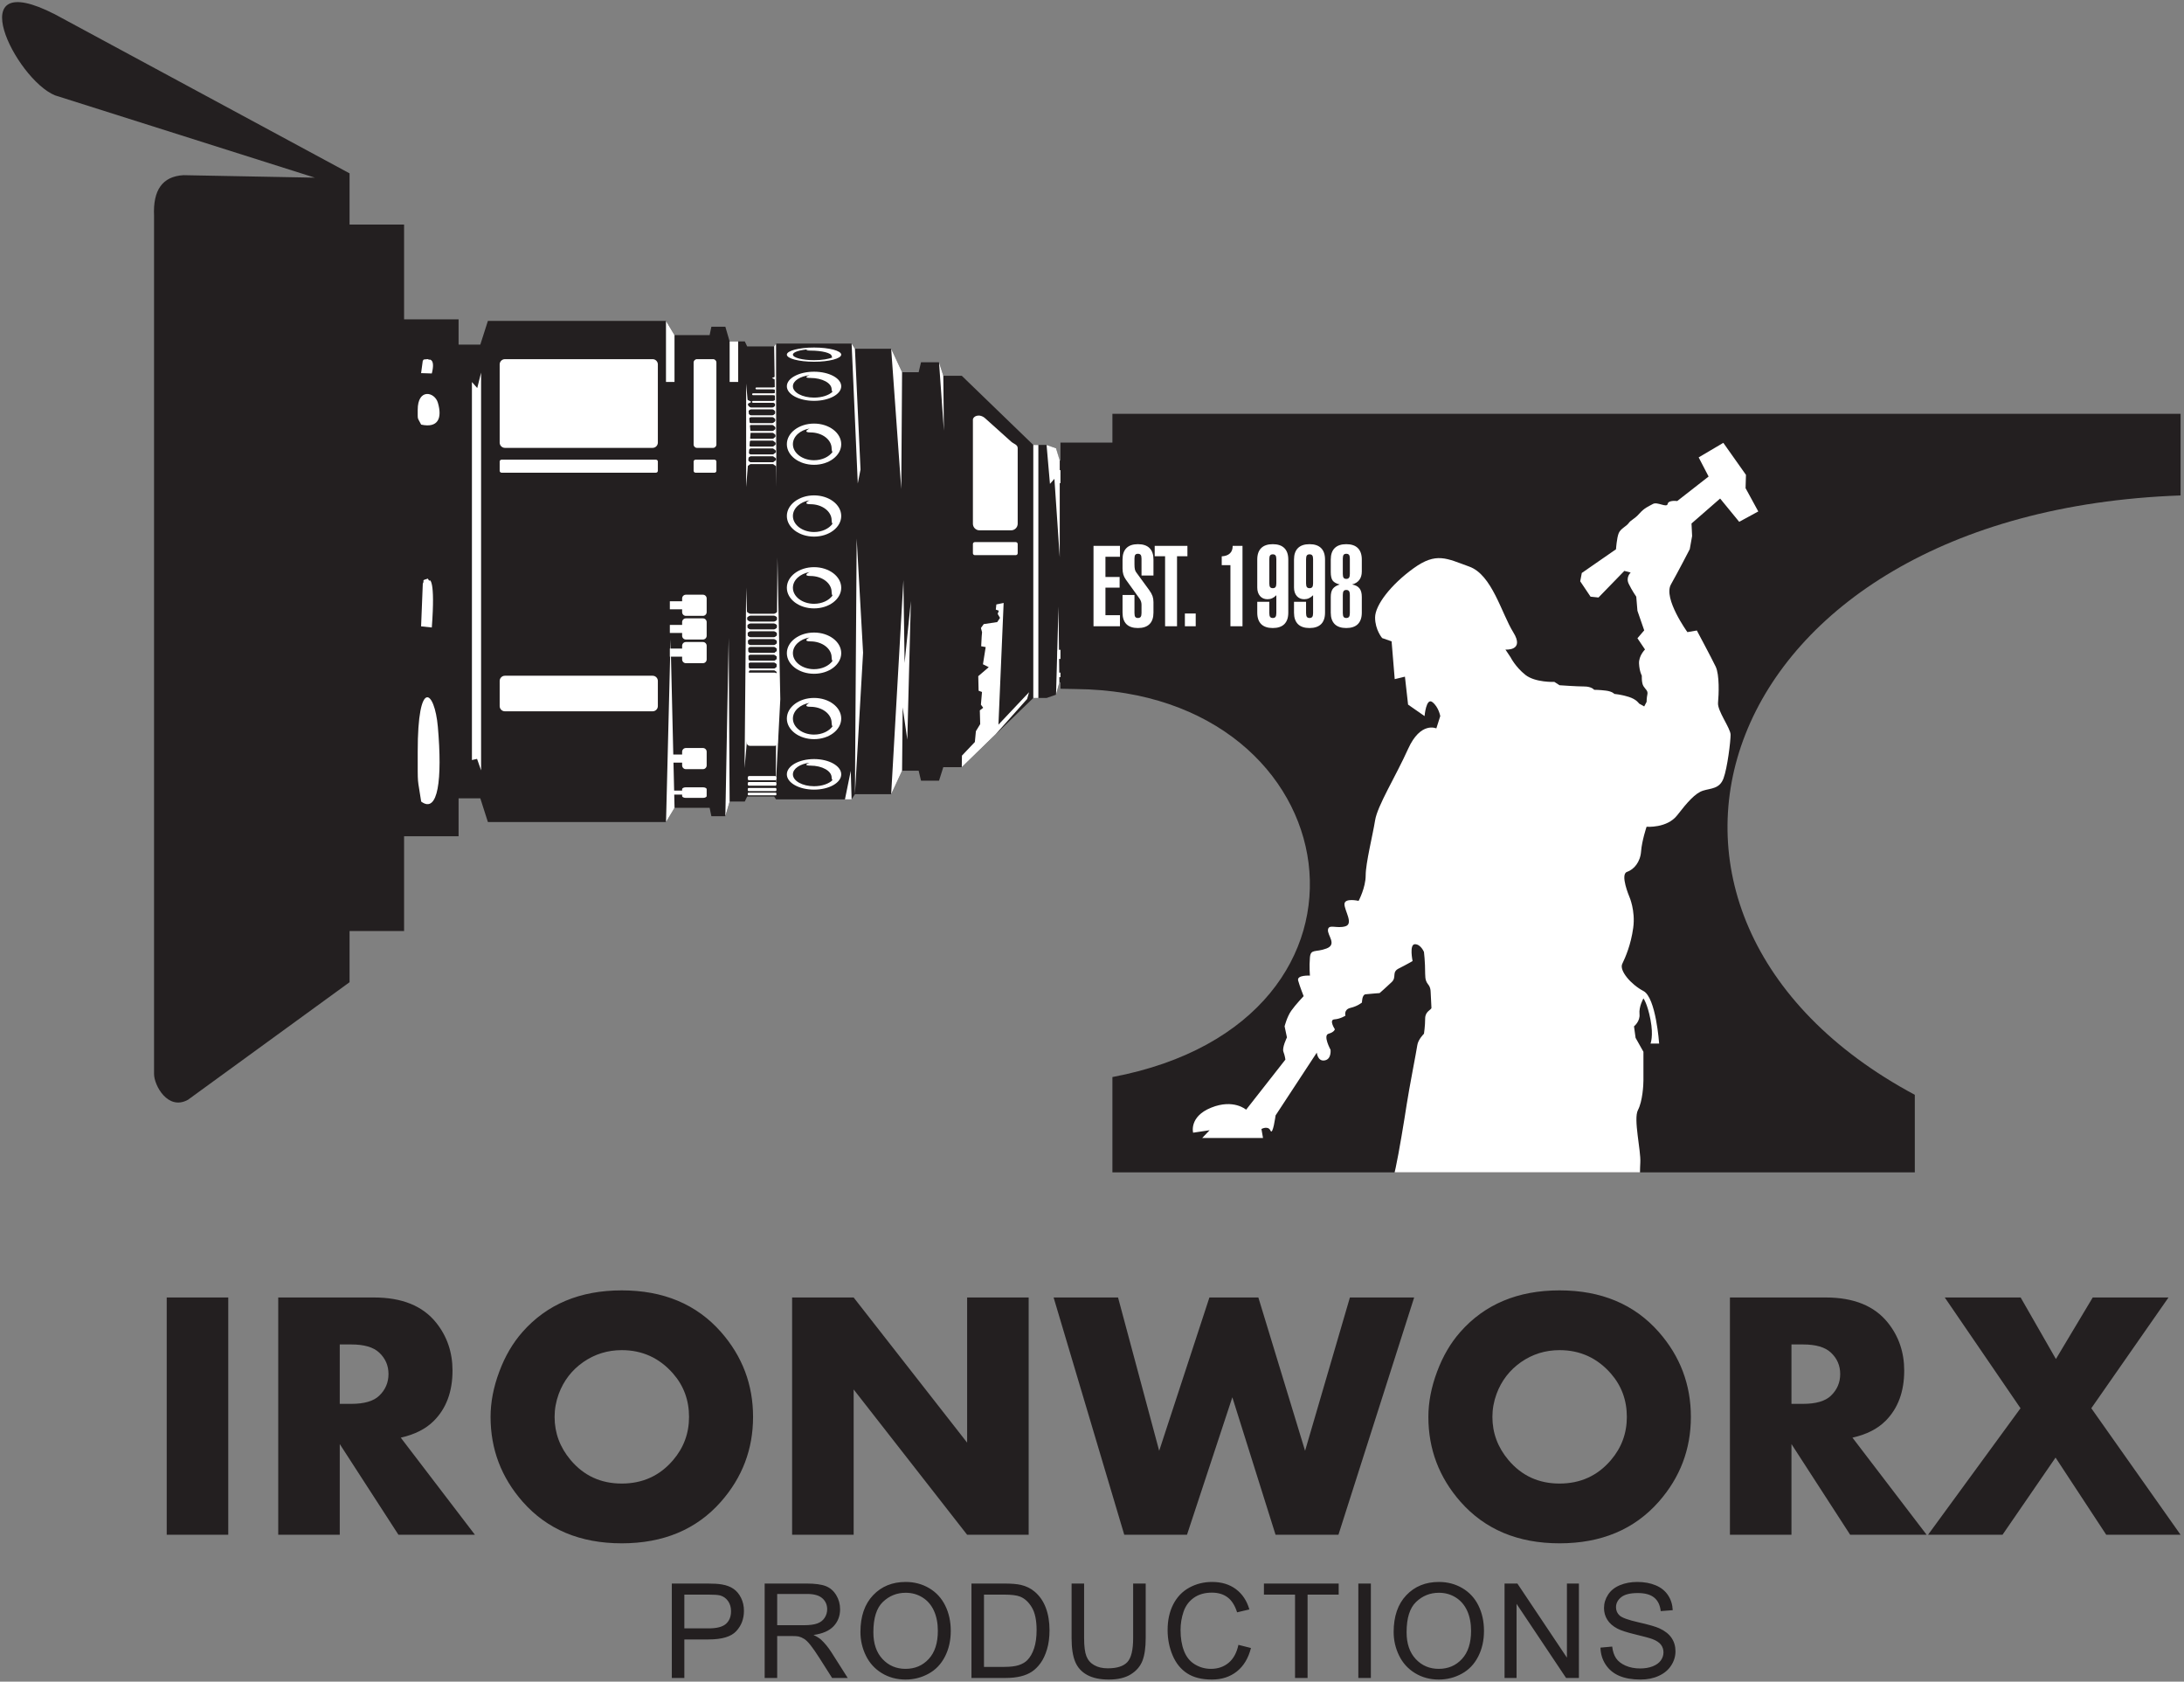 <?xml version="1.0" encoding="UTF-8"?>
<svg xmlns="http://www.w3.org/2000/svg" xmlns:xlink="http://www.w3.org/1999/xlink" width="504pt" height="388pt" viewBox="0 0 504 388" version="1.1">
<rect x="0" y="0" width="504" height="388" fill="#808080" stroke="none"/>
<g id="surface1">
<path style=" stroke:none;fill-rule:nonzero;fill:rgb(13.699%,12.199%,12.5%);fill-opacity:1;" d="M 52.676 354.109 L 38.473 354.109 L 38.473 299.363 L 52.676 299.363 Z M 109.598 354.109 L 91.949 354.109 L 78.406 333.18 L 78.406 354.109 L 64.207 354.109 L 64.207 299.363 L 86.312 299.363 C 92.785 299.363 97.559 301.305 100.664 305.191 C 103.168 308.324 104.426 312.004 104.426 316.23 C 104.426 321.086 102.988 324.961 100.102 327.844 C 98.258 329.691 95.711 330.977 92.484 331.703 Z M 89.652 317.023 C 89.652 315.066 88.941 313.426 87.516 312.086 C 86.191 310.828 84.027 310.199 81.059 310.199 L 78.406 310.199 L 78.406 323.906 L 81.059 323.906 C 84.055 323.906 86.219 323.277 87.516 322.02 C 88.941 320.652 89.652 318.98 89.652 317.023 Z M 173.785 326.914 C 173.785 334.355 171.309 340.883 166.367 346.492 C 160.73 352.879 153.098 356.082 143.48 356.082 C 133.879 356.082 126.258 352.879 120.621 346.492 C 115.684 340.883 113.207 334.355 113.207 326.914 C 113.207 323.523 113.879 320.047 115.219 316.477 C 116.547 312.906 118.34 309.844 120.582 307.312 C 126.219 300.922 133.852 297.723 143.48 297.723 C 153.098 297.723 160.73 300.922 166.367 307.312 C 171.309 312.922 173.785 319.461 173.785 326.914 Z M 159.008 326.914 C 159.008 323.059 157.777 319.719 155.316 316.902 C 152.156 313.305 148.215 311.512 143.48 311.512 C 140.215 311.512 137.258 312.426 134.605 314.262 C 131.965 316.109 130.074 318.559 128.941 321.605 C 128.297 323.359 127.984 325.125 127.984 326.914 C 127.984 330.621 129.215 333.934 131.676 336.859 C 134.727 340.484 138.652 342.293 143.48 342.293 C 148.297 342.293 152.238 340.5 155.316 336.902 C 157.777 334.031 159.008 330.707 159.008 326.914 Z M 237.383 354.109 L 223.184 354.109 L 196.996 320.582 L 196.996 354.109 L 182.797 354.109 L 182.797 299.363 L 196.996 299.363 L 223.184 332.852 L 223.184 299.363 L 237.383 299.363 Z M 326.344 299.363 L 308.871 354.109 L 294.359 354.109 L 284.387 322.387 L 273.922 354.109 L 259.445 354.109 L 243.141 299.363 L 258.012 299.363 L 267.504 334.738 L 279.094 299.363 L 290.391 299.363 L 301.172 334.738 L 311.516 299.363 Z M 390.203 326.914 C 390.203 334.355 387.727 340.883 382.785 346.492 C 377.148 352.879 369.516 356.082 359.898 356.082 C 350.297 356.082 342.676 352.879 337.039 346.492 C 332.102 340.883 329.625 334.355 329.625 326.914 C 329.625 323.523 330.297 320.047 331.637 316.477 C 332.965 312.906 334.758 309.844 337 307.312 C 342.637 300.922 350.27 297.723 359.898 297.723 C 369.516 297.723 377.148 300.922 382.785 307.312 C 387.727 312.922 390.203 319.461 390.203 326.914 Z M 375.426 326.914 C 375.426 323.059 374.195 319.719 371.734 316.902 C 368.574 313.305 364.633 311.512 359.898 311.512 C 356.629 311.512 353.676 312.426 351.02 314.262 C 348.383 316.109 346.492 318.559 345.359 321.605 C 344.715 323.359 344.402 325.125 344.402 326.914 C 344.402 330.621 345.633 333.934 348.094 336.859 C 351.145 340.484 355.07 342.293 359.898 342.293 C 364.715 342.293 368.656 340.5 371.734 336.902 C 374.195 334.031 375.426 330.707 375.426 326.914 Z M 444.605 354.109 L 426.961 354.109 L 413.414 333.18 L 413.414 354.109 L 399.215 354.109 L 399.215 299.363 L 421.324 299.363 C 427.793 299.363 432.566 301.305 435.672 305.191 C 438.176 308.324 439.434 312.004 439.434 316.23 C 439.434 321.086 438 324.961 435.113 327.844 C 433.266 329.691 430.723 330.977 427.492 331.703 Z M 424.66 317.023 C 424.66 315.066 423.949 313.426 422.527 312.086 C 421.199 310.828 419.039 310.199 416.07 310.199 L 413.414 310.199 L 413.414 323.906 L 416.07 323.906 C 419.066 323.906 421.227 323.277 422.527 322.02 C 423.949 320.652 424.66 318.98 424.66 317.023 Z M 503.211 354.109 L 486.055 354.109 L 474.359 336.301 L 462.117 354.109 L 444.934 354.109 L 466.273 324.918 L 448.793 299.363 L 466.305 299.363 L 474.441 313.562 L 482.938 299.363 L 500.422 299.363 L 482.609 324.918 L 503.211 354.109 "/>
<path style=" stroke:none;fill-rule:nonzero;fill:rgb(13.699%,12.199%,12.5%);fill-opacity:1;" d="M 155.035 387.148 L 155.035 365.363 L 163.262 365.363 C 164.707 365.363 165.812 365.434 166.578 365.57 C 167.648 365.746 168.547 366.086 169.27 366.586 C 169.996 367.086 170.578 367.785 171.02 368.684 C 171.461 369.582 171.68 370.57 171.68 371.648 C 171.68 373.496 171.094 375.062 169.91 376.34 C 168.734 377.625 166.598 378.262 163.516 378.262 L 157.926 378.262 L 157.926 387.148 Z M 157.926 375.707 L 163.555 375.707 C 165.422 375.707 166.738 375.363 167.527 374.668 C 168.309 373.973 168.699 373 168.699 371.738 C 168.699 370.828 168.469 370.047 168.008 369.398 C 167.547 368.75 166.938 368.32 166.188 368.109 C 165.699 367.984 164.805 367.918 163.5 367.918 L 157.926 367.918 Z M 176.461 387.148 L 176.461 365.363 L 186.117 365.363 C 188.059 365.363 189.535 365.559 190.547 365.949 C 191.555 366.34 192.359 367.031 192.965 368.02 C 193.566 369.008 193.867 370.105 193.867 371.301 C 193.867 372.848 193.363 374.152 192.367 375.211 C 191.367 376.27 189.824 376.941 187.734 377.23 C 188.504 377.594 189.078 377.961 189.477 378.312 C 190.316 379.086 191.113 380.055 191.859 381.215 L 195.629 387.148 L 192.027 387.148 L 189.145 382.613 C 188.309 381.301 187.613 380.301 187.07 379.609 C 186.523 378.914 186.035 378.43 185.605 378.152 C 185.18 377.879 184.738 377.684 184.293 377.574 C 183.969 377.508 183.434 377.473 182.691 377.473 L 179.352 377.473 L 179.352 387.148 Z M 179.352 374.977 L 185.539 374.977 C 186.859 374.977 187.883 374.84 188.621 374.566 C 189.363 374.297 189.926 373.859 190.309 373.258 C 190.691 372.66 190.887 372.012 190.887 371.305 C 190.887 370.277 190.516 369.422 189.77 368.762 C 189.023 368.094 187.848 367.766 186.238 367.766 L 179.352 367.766 Z M 198.562 376.543 C 198.562 372.934 199.539 370.105 201.48 368.059 C 203.422 366.016 205.926 364.996 209 364.996 C 211.016 364.996 212.824 365.48 214.441 366.438 C 216.055 367.395 217.285 368.734 218.133 370.453 C 218.98 372.168 219.406 374.113 219.406 376.293 C 219.406 378.496 218.961 380.477 218.066 382.215 C 217.176 383.957 215.914 385.277 214.281 386.168 C 212.641 387.066 210.879 387.516 208.984 387.516 C 206.934 387.516 205.102 387.016 203.48 386.027 C 201.871 385.039 200.645 383.691 199.812 381.977 C 198.98 380.266 198.562 378.457 198.562 376.543 Z M 201.547 376.594 C 201.547 379.215 202.25 381.281 203.66 382.789 C 205.07 384.293 206.84 385.047 208.969 385.047 C 211.141 385.047 212.922 384.289 214.324 382.766 C 215.727 381.246 216.426 379.086 216.426 376.285 C 216.426 374.516 216.125 372.969 215.527 371.648 C 214.93 370.332 214.051 369.309 212.898 368.582 C 211.742 367.855 210.449 367.492 209.016 367.492 C 206.977 367.492 205.223 368.191 203.754 369.594 C 202.281 370.992 201.547 373.324 201.547 376.594 Z M 224.184 387.148 L 224.184 365.363 L 231.691 365.363 C 233.383 365.363 234.676 365.465 235.57 365.672 C 236.816 365.961 237.883 366.484 238.766 367.234 C 239.914 368.207 240.773 369.445 241.34 370.957 C 241.914 372.469 242.195 374.195 242.195 376.137 C 242.195 377.793 242.004 379.258 241.617 380.535 C 241.234 381.812 240.738 382.875 240.133 383.711 C 239.523 384.547 238.863 385.207 238.145 385.684 C 237.43 386.164 236.562 386.531 235.547 386.777 C 234.531 387.027 233.363 387.148 232.047 387.148 Z M 227.074 384.594 L 231.719 384.594 C 233.156 384.594 234.281 384.461 235.098 384.191 C 235.914 383.922 236.562 383.547 237.051 383.062 C 237.73 382.375 238.262 381.453 238.641 380.297 C 239.023 379.141 239.215 377.742 239.215 376.094 C 239.215 373.812 238.84 372.055 238.094 370.828 C 237.348 369.602 236.441 368.781 235.371 368.363 C 234.602 368.066 233.359 367.918 231.645 367.918 L 227.074 367.918 Z M 261.496 365.363 L 264.391 365.363 L 264.391 377.945 C 264.391 380.137 264.141 381.875 263.648 383.164 C 263.152 384.445 262.262 385.496 260.973 386.301 C 259.68 387.109 257.988 387.516 255.891 387.516 C 253.855 387.516 252.188 387.164 250.895 386.457 C 249.598 385.754 248.672 384.738 248.121 383.406 C 247.566 382.074 247.289 380.25 247.289 377.945 L 247.289 365.363 L 250.18 365.363 L 250.18 377.938 C 250.18 379.832 250.355 381.23 250.707 382.121 C 251.059 383.02 251.656 383.715 252.512 384.195 C 253.363 384.684 254.41 384.926 255.641 384.926 C 257.75 384.926 259.258 384.445 260.156 383.488 C 261.055 382.523 261.496 380.676 261.496 377.938 Z M 285.789 379.508 L 288.684 380.238 C 288.078 382.605 286.992 384.406 285.426 385.648 C 283.859 386.891 281.941 387.516 279.676 387.516 C 277.332 387.516 275.426 387.039 273.953 386.078 C 272.484 385.125 271.367 383.738 270.602 381.93 C 269.836 380.113 269.449 378.172 269.449 376.094 C 269.449 373.824 269.883 371.848 270.75 370.16 C 271.617 368.469 272.848 367.188 274.445 366.309 C 276.043 365.434 277.805 364.996 279.719 364.996 C 281.902 364.996 283.73 365.551 285.215 366.66 C 286.699 367.77 287.734 369.328 288.316 371.336 L 285.484 372.004 C 284.984 370.422 284.25 369.266 283.289 368.547 C 282.332 367.82 281.125 367.461 279.672 367.461 C 278 367.461 276.602 367.863 275.48 368.664 C 274.359 369.465 273.57 370.543 273.117 371.895 C 272.66 373.246 272.434 374.645 272.434 376.078 C 272.434 377.93 272.699 379.547 273.238 380.926 C 273.777 382.312 274.613 383.34 275.75 384.023 C 276.887 384.707 278.113 385.047 279.438 385.047 C 281.051 385.047 282.406 384.582 283.523 383.656 C 284.641 382.723 285.395 381.344 285.789 379.508 Z M 298.855 387.148 L 298.855 367.918 L 291.676 367.918 L 291.676 365.363 L 308.926 365.363 L 308.926 367.918 L 301.746 367.918 L 301.746 387.148 Z M 313.461 387.148 L 313.461 365.363 L 316.352 365.363 L 316.352 387.148 Z M 321.613 376.543 C 321.613 372.934 322.59 370.105 324.531 368.059 C 326.473 366.016 328.977 364.996 332.051 364.996 C 334.066 364.996 335.875 365.48 337.492 366.438 C 339.105 367.395 340.34 368.734 341.184 370.453 C 342.031 372.168 342.457 374.113 342.457 376.293 C 342.457 378.496 342.012 380.477 341.117 382.215 C 340.227 383.957 338.965 385.277 337.332 386.168 C 335.691 387.066 333.93 387.516 332.035 387.516 C 329.98 387.516 328.152 387.016 326.535 386.027 C 324.922 385.039 323.695 383.691 322.863 381.977 C 322.031 380.266 321.613 378.457 321.613 376.543 Z M 324.598 376.594 C 324.598 379.215 325.301 381.281 326.711 382.789 C 328.121 384.293 329.891 385.047 332.02 385.047 C 334.191 385.047 335.973 384.289 337.375 382.766 C 338.777 381.246 339.477 379.086 339.477 376.285 C 339.477 374.516 339.176 372.969 338.578 371.648 C 337.98 370.332 337.102 369.309 335.949 368.582 C 334.797 367.855 333.504 367.492 332.066 367.492 C 330.027 367.492 328.273 368.191 326.805 369.594 C 325.332 370.992 324.598 373.324 324.598 376.594 Z M 347.203 387.148 L 347.203 365.363 L 350.164 365.363 L 361.598 382.461 L 361.598 365.363 L 364.363 365.363 L 364.363 387.148 L 361.402 387.148 L 349.973 370.047 L 349.973 387.148 Z M 369.336 380.148 L 372.043 379.906 C 372.172 381 372.469 381.898 372.941 382.605 C 373.414 383.305 374.145 383.871 375.133 384.309 C 376.121 384.738 377.238 384.957 378.477 384.957 C 379.574 384.957 380.543 384.797 381.387 384.465 C 382.227 384.137 382.852 383.684 383.262 383.113 C 383.672 382.539 383.879 381.914 383.879 381.246 C 383.879 380.566 383.684 379.973 383.285 379.461 C 382.891 378.953 382.238 378.527 381.324 378.176 C 380.742 377.953 379.449 377.598 377.445 377.117 C 375.441 376.637 374.043 376.184 373.242 375.758 C 372.199 375.211 371.43 374.531 370.922 373.723 C 370.41 372.918 370.156 372.012 370.156 371.012 C 370.156 369.906 370.473 368.875 371.098 367.922 C 371.719 366.965 372.629 366.238 373.828 365.742 C 375.027 365.246 376.359 364.996 377.824 364.996 C 379.438 364.996 380.863 365.254 382.094 365.777 C 383.328 366.293 384.277 367.062 384.941 368.074 C 385.605 369.086 385.961 370.23 386.012 371.508 L 383.242 371.723 C 383.094 370.348 382.594 369.309 381.734 368.605 C 380.879 367.902 379.609 367.555 377.938 367.555 C 376.191 367.555 374.922 367.871 374.121 368.512 C 373.328 369.152 372.926 369.922 372.926 370.824 C 372.926 371.605 373.211 372.25 373.773 372.754 C 374.332 373.258 375.777 373.781 378.121 374.309 C 380.465 374.84 382.07 375.301 382.941 375.699 C 384.203 376.281 385.145 377.016 385.746 377.914 C 386.352 378.805 386.648 379.836 386.648 381 C 386.648 382.164 386.32 383.25 385.656 384.273 C 384.992 385.297 384.043 386.094 382.801 386.66 C 381.559 387.23 380.164 387.516 378.605 387.516 C 376.641 387.516 374.992 387.227 373.66 386.652 C 372.328 386.078 371.289 385.215 370.531 384.059 C 369.773 382.91 369.379 381.605 369.336 380.148 "/>
<path style=" stroke:none;fill-rule:evenodd;fill:rgb(13.699%,12.199%,12.5%);fill-opacity:1;" d="M 259.664 131.852 L 259.664 147.488 L 256.164 149.344 L 255.836 152.516 L 253.105 157.434 L 244.469 157.434 L 243.703 160.277 L 241.516 161.043 L 238.453 161.043 L 221.945 177.004 L 217.684 177.004 L 216.699 180.121 L 212.543 180.121 L 211.996 177.824 L 208.172 177.824 L 205.656 183.238 L 197.293 183.238 L 196.527 184.438 L 179.09 184.438 L 178.652 183.781 L 172.422 183.781 L 171.875 184.93 L 168.375 184.93 L 167.391 188.32 L 164.164 188.32 L 163.758 186.379 L 155.664 186.379 L 153.699 189.66 L 112.59 189.66 L 110.84 184.191 L 102.754 184.191 L 102.754 79.512 L 110.84 79.512 L 112.59 74.047 L 153.699 74.047 L 155.664 77.324 L 163.758 77.324 L 164.164 75.387 L 167.391 75.387 L 168.375 78.773 L 171.875 78.773 L 172.422 79.922 L 178.652 79.922 L 179.09 79.266 L 196.527 79.266 L 197.293 80.469 L 205.656 80.469 L 208.172 85.879 L 211.996 85.879 L 212.543 83.586 L 216.699 83.586 L 217.684 86.699 L 221.945 86.699 L 238.453 102.66 L 241.516 102.66 L 243.703 103.43 L 244.469 106.27 L 253.105 106.27 L 255.836 111.191 L 256.164 114.359 L 259.664 116.219 L 259.664 131.852 "/>
<path style=" stroke:none;fill-rule:evenodd;fill:rgb(100%,100%,100%);fill-opacity:1;" d="M 111.02 85.965 L 110.133 89.535 L 108.906 88.145 L 108.906 175.363 L 110.09 175.094 L 111.02 177.742 L 111.02 85.965 "/>
<path style=" stroke:none;fill-rule:evenodd;fill:rgb(100%,100%,100%);fill-opacity:1;" d="M 116.523 82.867 L 150.598 82.867 C 151.266 82.867 151.812 83.41 151.812 84.078 L 151.812 102.121 C 151.812 102.789 151.266 103.336 150.598 103.336 L 116.523 103.336 C 115.855 103.336 115.309 102.789 115.309 102.121 L 115.309 84.078 C 115.309 83.41 115.855 82.867 116.523 82.867 "/>
<path style=" stroke:none;fill-rule:evenodd;fill:rgb(100%,100%,100%);fill-opacity:1;" d="M 160.84 82.867 L 164.555 82.867 C 164.977 82.867 165.324 83.215 165.324 83.637 L 165.324 102.566 C 165.324 102.988 164.977 103.336 164.555 103.336 L 160.84 103.336 C 160.414 103.336 160.066 102.988 160.066 102.566 L 160.066 83.637 C 160.066 83.215 160.414 82.867 160.84 82.867 "/>
<path style=" stroke:none;fill-rule:evenodd;fill:rgb(100%,100%,100%);fill-opacity:1;" d="M 227.355 96.52 L 233.336 101.891 C 233.953 102.445 234.852 102.57 234.852 103.406 L 234.852 120.844 C 234.852 121.676 234.168 122.359 233.336 122.359 L 226.035 122.359 C 225.199 122.359 224.516 121.676 224.516 120.844 L 224.516 96.848 C 224.516 96.012 226.039 95.332 227.355 96.52 "/>
<path style=" stroke:none;fill-rule:evenodd;fill:rgb(100%,100%,100%);fill-opacity:1;" d="M 115.75 106.059 L 151.371 106.059 C 151.613 106.059 151.812 106.254 151.812 106.496 L 151.812 108.621 C 151.812 108.863 151.613 109.062 151.371 109.062 L 115.75 109.062 C 115.508 109.062 115.309 108.863 115.309 108.621 L 115.309 106.496 C 115.309 106.254 115.508 106.059 115.75 106.059 "/>
<path style=" stroke:none;fill-rule:evenodd;fill:rgb(100%,100%,100%);fill-opacity:1;" d="M 160.508 106.059 L 164.883 106.059 C 165.129 106.059 165.324 106.254 165.324 106.496 L 165.324 108.621 C 165.324 108.863 165.129 109.062 164.883 109.062 L 160.508 109.062 C 160.266 109.062 160.066 108.863 160.066 108.621 L 160.066 106.496 C 160.066 106.254 160.266 106.059 160.508 106.059 "/>
<path style=" stroke:none;fill-rule:evenodd;fill:rgb(100%,100%,100%);fill-opacity:1;" d="M 224.957 125.078 L 234.41 125.078 C 234.652 125.078 234.852 125.277 234.852 125.52 L 234.852 127.645 C 234.852 127.887 234.652 128.086 234.41 128.086 L 224.957 128.086 C 224.715 128.086 224.516 127.887 224.516 127.645 L 224.516 125.52 C 224.516 125.277 224.715 125.078 224.957 125.078 "/>
<path style=" stroke:none;fill-rule:evenodd;fill:rgb(100%,100%,100%);fill-opacity:1;" d="M 244.145 108.469 L 252.184 108.469 C 252.426 108.469 252.625 108.668 252.625 108.91 L 252.625 111.035 C 252.625 111.277 252.426 111.477 252.184 111.477 L 244.145 111.477 C 243.902 111.477 243.703 111.277 243.703 111.035 L 243.703 108.91 C 243.703 108.668 243.902 108.469 244.145 108.469 "/>
<path style=" stroke:none;fill-rule:evenodd;fill:rgb(100%,100%,100%);fill-opacity:1;" d="M 244.219 155.191 L 252.469 155.191 C 252.555 155.191 252.625 155.262 252.625 155.348 L 252.625 156.09 C 252.625 156.176 252.555 156.242 252.469 156.242 L 244.219 156.242 C 244.133 156.242 244.062 156.176 244.062 156.09 L 244.062 155.348 C 244.062 155.262 244.133 155.191 244.219 155.191 "/>
<path style=" stroke:none;fill-rule:evenodd;fill:rgb(100%,100%,100%);fill-opacity:1;" d="M 244.371 149.93 L 252.316 149.93 C 252.484 149.93 252.625 150.066 252.625 150.238 L 252.625 151.723 C 252.625 151.895 252.484 152.031 252.316 152.031 L 244.371 152.031 C 244.203 152.031 244.062 151.895 244.062 151.723 L 244.062 150.238 C 244.062 150.066 244.203 149.93 244.371 149.93 "/>
<path style=" stroke:none;fill-rule:evenodd;fill:rgb(100%,100%,100%);fill-opacity:1;" d="M 116.516 155.91 L 150.605 155.91 C 151.27 155.91 151.812 156.453 151.812 157.113 L 151.812 162.914 C 151.812 163.578 151.27 164.117 150.605 164.117 L 116.516 164.117 C 115.852 164.117 115.309 163.578 115.309 162.914 L 115.309 157.113 C 115.309 156.453 115.852 155.91 116.516 155.91 "/>
<path style=" stroke:none;fill-rule:evenodd;fill:rgb(100%,100%,100%);fill-opacity:1;" d="M 155.656 77.324 L 153.688 74.047 L 153.688 88.125 L 155.656 88.125 L 155.656 77.324 "/>
<path style=" stroke:none;fill-rule:evenodd;fill:rgb(100%,100%,100%);fill-opacity:1;" d="M 170.348 78.773 L 168.379 78.773 L 168.379 88.125 L 170.348 88.125 L 170.348 78.773 "/>
<path style=" stroke:none;fill-rule:evenodd;fill:rgb(100%,100%,100%);fill-opacity:1;" d="M 155.664 186.379 L 153.699 189.66 L 154.746 147.488 Z M 155.664 186.379 "/>
<path style=" stroke:none;fill-rule:evenodd;fill:rgb(100%,100%,100%);fill-opacity:1;" d="M 168.156 147.156 L 168.375 184.93 L 167.391 188.32 Z M 168.156 147.156 "/>
<path style=" stroke:none;fill-rule:evenodd;fill:rgb(100%,100%,100%);fill-opacity:1;" d="M 158.277 137.215 L 162.215 137.215 C 162.691 137.215 163.078 137.605 163.078 138.078 L 163.078 141.23 C 163.078 141.703 162.691 142.094 162.215 142.094 L 158.277 142.094 C 157.801 142.094 157.414 141.703 157.414 141.23 L 157.414 140.586 L 154.578 140.586 L 154.578 138.723 L 157.414 138.723 L 157.414 138.078 C 157.414 137.605 157.801 137.215 158.277 137.215 "/>
<path style=" stroke:none;fill-rule:evenodd;fill:rgb(100%,100%,100%);fill-opacity:1;" d="M 158.277 142.672 L 162.215 142.672 C 162.691 142.672 163.078 143.062 163.078 143.539 L 163.078 146.688 C 163.078 147.164 162.691 147.555 162.215 147.555 L 158.277 147.555 C 157.801 147.555 157.414 147.164 157.414 146.688 L 157.414 146.043 L 154.578 146.043 L 154.578 144.18 L 157.414 144.18 L 157.414 143.539 C 157.414 143.062 157.801 142.672 158.277 142.672 "/>
<path style=" stroke:none;fill-rule:evenodd;fill:rgb(100%,100%,100%);fill-opacity:1;" d="M 158.277 148.129 L 162.215 148.129 C 162.691 148.129 163.078 148.52 163.078 148.996 L 163.078 152.145 C 163.078 152.621 162.691 153.012 162.215 153.012 L 158.277 153.012 C 157.801 153.012 157.414 152.621 157.414 152.145 L 157.414 151.504 L 154.578 151.504 L 154.578 149.641 L 157.414 149.641 L 157.414 148.996 C 157.414 148.52 157.801 148.129 158.277 148.129 "/>
<path style=" stroke:none;fill-rule:evenodd;fill:rgb(100%,100%,100%);fill-opacity:1;" d="M 158.277 172.586 L 162.215 172.586 C 162.691 172.586 163.078 172.973 163.078 173.449 L 163.078 176.598 C 163.078 177.074 162.691 177.465 162.215 177.465 L 158.277 177.465 C 157.801 177.465 157.414 177.074 157.414 176.598 L 157.414 175.957 L 154.578 175.957 L 154.578 174.094 L 157.414 174.094 L 157.414 173.449 C 157.414 172.973 157.801 172.586 158.277 172.586 "/>
<path style=" stroke:none;fill-rule:evenodd;fill:rgb(100%,100%,100%);fill-opacity:1;" d="M 158.277 181.652 L 162.215 181.652 C 162.691 181.652 163.078 181.848 163.078 182.086 L 163.078 183.66 C 163.078 183.898 162.691 184.094 162.215 184.094 L 158.277 184.094 C 157.801 184.094 157.414 183.898 157.414 183.66 L 157.414 183.34 L 154.578 183.34 L 154.578 182.41 L 157.414 182.41 L 157.414 182.086 C 157.414 181.848 157.801 181.652 158.277 181.652 "/>
<path style=" stroke:none;fill-rule:evenodd;fill:rgb(100%,100%,100%);fill-opacity:1;" d="M 178.652 79.922 L 179.09 79.266 L 179.137 112.312 Z M 178.652 79.922 "/>
<path style=" stroke:none;fill-rule:evenodd;fill:rgb(100%,100%,100%);fill-opacity:1;" d="M 173.211 99.891 L 172.184 88.504 L 172.184 112.379 Z M 173.211 99.891 "/>
<path style=" stroke:none;fill-rule:evenodd;fill:rgb(100%,100%,100%);fill-opacity:1;" d="M 179.008 86.828 L 179.008 87.648 L 178.141 87.238 Z M 179.008 86.828 "/>
<path style=" stroke:none;fill-rule:evenodd;fill:rgb(100%,100%,100%);fill-opacity:1;" d="M 179.008 89.203 L 179.008 90.023 L 178.141 89.613 Z M 179.008 89.203 "/>
<path style=" stroke:none;fill-rule:evenodd;fill:rgb(100%,100%,100%);fill-opacity:1;" d="M 179.008 90.555 L 179.008 91.375 L 178.141 90.965 Z M 179.008 90.555 "/>
<path style=" stroke:none;fill-rule:evenodd;fill:rgb(100%,100%,100%);fill-opacity:1;" d="M 179.008 92.199 L 179.008 93.246 L 178.141 92.723 Z M 179.008 92.199 "/>
<path style=" stroke:none;fill-rule:evenodd;fill:rgb(100%,100%,100%);fill-opacity:1;" d="M 179.406 156.488 L 179.406 155.441 L 178.457 155.965 Z M 179.406 156.488 "/>
<path style=" stroke:none;fill-rule:evenodd;fill:rgb(100%,100%,100%);fill-opacity:1;" d="M 172.371 92.199 L 172.371 93.246 L 173.418 92.723 Z M 172.371 92.199 "/>
<path style=" stroke:none;fill-rule:evenodd;fill:rgb(100%,100%,100%);fill-opacity:1;" d="M 172.152 156.488 L 172.152 155.441 L 173.297 155.965 Z M 172.152 156.488 "/>
<path style=" stroke:none;fill-rule:evenodd;fill:rgb(100%,100%,100%);fill-opacity:1;" d="M 179.008 93.52 L 179.008 94.953 L 178.141 94.234 Z M 179.008 93.52 "/>
<path style=" stroke:none;fill-rule:evenodd;fill:rgb(100%,100%,100%);fill-opacity:1;" d="M 179.406 155.168 L 179.406 153.734 L 178.457 154.453 Z M 179.406 155.168 "/>
<path style=" stroke:none;fill-rule:evenodd;fill:rgb(100%,100%,100%);fill-opacity:1;" d="M 172.551 93.52 L 172.551 94.953 L 173.418 94.234 Z M 172.551 93.52 "/>
<path style=" stroke:none;fill-rule:evenodd;fill:rgb(100%,100%,100%);fill-opacity:1;" d="M 172.348 155.168 L 172.348 153.734 L 173.297 154.453 Z M 172.348 155.168 "/>
<path style=" stroke:none;fill-rule:evenodd;fill:rgb(100%,100%,100%);fill-opacity:1;" d="M 179.008 95.324 L 179.008 96.758 L 178.141 96.039 Z M 179.008 95.324 "/>
<path style=" stroke:none;fill-rule:evenodd;fill:rgb(100%,100%,100%);fill-opacity:1;" d="M 179.406 153.363 L 179.406 151.934 L 178.457 152.648 Z M 179.406 153.363 "/>
<path style=" stroke:none;fill-rule:evenodd;fill:rgb(100%,100%,100%);fill-opacity:1;" d="M 172.551 95.324 L 172.551 96.758 L 173.418 96.039 Z M 172.551 95.324 "/>
<path style=" stroke:none;fill-rule:evenodd;fill:rgb(100%,100%,100%);fill-opacity:1;" d="M 172.348 153.363 L 172.348 151.934 L 173.297 152.648 Z M 172.348 153.363 "/>
<path style=" stroke:none;fill-rule:evenodd;fill:rgb(100%,100%,100%);fill-opacity:1;" d="M 179.008 97.129 L 179.008 98.559 L 178.141 97.844 Z M 179.008 97.129 "/>
<path style=" stroke:none;fill-rule:evenodd;fill:rgb(100%,100%,100%);fill-opacity:1;" d="M 179.406 151.562 L 179.406 150.129 L 178.457 150.844 Z M 179.406 151.562 "/>
<path style=" stroke:none;fill-rule:evenodd;fill:rgb(100%,100%,100%);fill-opacity:1;" d="M 172.551 97.129 L 172.551 98.559 L 173.418 97.844 Z M 172.551 97.129 "/>
<path style=" stroke:none;fill-rule:evenodd;fill:rgb(100%,100%,100%);fill-opacity:1;" d="M 172.348 151.562 L 172.348 150.129 L 173.297 150.844 Z M 172.348 151.562 "/>
<path style=" stroke:none;fill-rule:evenodd;fill:rgb(100%,100%,100%);fill-opacity:1;" d="M 179.008 98.93 L 179.008 100.363 L 178.141 99.648 Z M 179.008 98.93 "/>
<path style=" stroke:none;fill-rule:evenodd;fill:rgb(100%,100%,100%);fill-opacity:1;" d="M 179.406 149.758 L 179.406 148.324 L 178.457 149.039 Z M 179.406 149.758 "/>
<path style=" stroke:none;fill-rule:evenodd;fill:rgb(100%,100%,100%);fill-opacity:1;" d="M 179.008 97.129 L 179.008 98.559 L 178.141 97.844 Z M 179.008 97.129 "/>
<path style=" stroke:none;fill-rule:evenodd;fill:rgb(100%,100%,100%);fill-opacity:1;" d="M 179.406 151.562 L 179.406 150.129 L 178.457 150.844 Z M 179.406 151.562 "/>
<path style=" stroke:none;fill-rule:evenodd;fill:rgb(100%,100%,100%);fill-opacity:1;" d="M 172.551 98.93 L 172.551 100.363 L 173.418 99.648 Z M 172.551 98.93 "/>
<path style=" stroke:none;fill-rule:evenodd;fill:rgb(100%,100%,100%);fill-opacity:1;" d="M 172.348 149.758 L 172.348 148.324 L 173.297 149.039 Z M 172.348 149.758 "/>
<path style=" stroke:none;fill-rule:evenodd;fill:rgb(100%,100%,100%);fill-opacity:1;" d="M 179.008 100.734 L 179.008 102.168 L 178.141 101.449 Z M 179.008 100.734 "/>
<path style=" stroke:none;fill-rule:evenodd;fill:rgb(100%,100%,100%);fill-opacity:1;" d="M 179.406 147.953 L 179.406 146.52 L 178.457 147.238 Z M 179.406 147.953 "/>
<path style=" stroke:none;fill-rule:evenodd;fill:rgb(100%,100%,100%);fill-opacity:1;" d="M 172.551 100.734 L 172.551 102.168 L 173.418 101.449 Z M 172.551 100.734 "/>
<path style=" stroke:none;fill-rule:evenodd;fill:rgb(100%,100%,100%);fill-opacity:1;" d="M 172.348 147.953 L 172.348 146.52 L 173.297 147.238 Z M 172.348 147.953 "/>
<path style=" stroke:none;fill-rule:evenodd;fill:rgb(100%,100%,100%);fill-opacity:1;" d="M 179.051 102.539 L 179.051 103.973 L 178.141 103.254 Z M 179.051 102.539 "/>
<path style=" stroke:none;fill-rule:evenodd;fill:rgb(100%,100%,100%);fill-opacity:1;" d="M 179.453 146.148 L 179.453 144.719 L 178.457 145.434 Z M 179.453 146.148 "/>
<path style=" stroke:none;fill-rule:evenodd;fill:rgb(100%,100%,100%);fill-opacity:1;" d="M 172.504 102.539 L 172.504 103.973 L 173.418 103.254 Z M 172.504 102.539 "/>
<path style=" stroke:none;fill-rule:evenodd;fill:rgb(100%,100%,100%);fill-opacity:1;" d="M 172.301 146.148 L 172.301 144.719 L 173.297 145.434 Z M 172.301 146.148 "/>
<path style=" stroke:none;fill-rule:evenodd;fill:rgb(100%,100%,100%);fill-opacity:1;" d="M 179.086 104.344 L 179.086 105.773 L 178.141 105.059 Z M 179.086 104.344 "/>
<path style=" stroke:none;fill-rule:evenodd;fill:rgb(100%,100%,100%);fill-opacity:1;" d="M 179.492 144.344 L 179.492 142.914 L 178.457 143.629 Z M 179.492 144.344 "/>
<path style=" stroke:none;fill-rule:evenodd;fill:rgb(100%,100%,100%);fill-opacity:1;" d="M 172.473 104.344 L 172.473 105.773 L 173.418 105.059 Z M 172.473 104.344 "/>
<path style=" stroke:none;fill-rule:evenodd;fill:rgb(100%,100%,100%);fill-opacity:1;" d="M 172.266 144.344 L 172.266 142.914 L 173.297 143.629 Z M 172.266 144.344 "/>
<path style=" stroke:none;fill-rule:evenodd;fill:rgb(100%,100%,100%);fill-opacity:1;" d="M 179.086 106.145 L 179.086 107.578 L 178.141 106.863 Z M 179.086 106.145 "/>
<path style=" stroke:none;fill-rule:evenodd;fill:rgb(100%,100%,100%);fill-opacity:1;" d="M 179.492 142.543 L 179.492 141.109 L 178.457 141.824 Z M 179.492 142.543 "/>
<path style=" stroke:none;fill-rule:evenodd;fill:rgb(100%,100%,100%);fill-opacity:1;" d="M 172.473 106.145 L 172.473 107.578 L 173.418 106.863 Z M 172.473 106.145 "/>
<path style=" stroke:none;fill-rule:evenodd;fill:rgb(100%,100%,100%);fill-opacity:1;" d="M 172.266 142.543 L 172.266 141.109 L 173.297 141.824 Z M 172.266 142.543 "/>
<path style=" stroke:none;fill-rule:evenodd;fill:rgb(100%,100%,100%);fill-opacity:1;" d="M 187.855 97.73 C 191.32 97.73 194.129 99.863 194.129 102.488 C 194.129 105.113 191.32 107.242 187.855 107.242 C 184.391 107.242 181.582 105.113 181.582 102.488 C 181.582 99.863 184.391 97.73 187.855 97.73 Z M 187.035 99.773 C 189.73 99.773 191.914 101.43 191.914 103.473 C 191.914 103.836 191.988 104.109 192.109 104.301 C 191.273 105.426 189.68 106.188 187.855 106.188 C 185.16 106.188 182.977 104.531 182.977 102.488 C 182.977 100.703 184.641 99.219 186.852 98.867 C 185.992 99.258 185.586 99.773 187.035 99.773 "/>
<path style=" stroke:none;fill-rule:evenodd;fill:rgb(100%,100%,100%);fill-opacity:1;" d="M 187.855 114.297 C 191.32 114.297 194.129 116.426 194.129 119.051 C 194.129 121.68 191.32 123.809 187.855 123.809 C 184.391 123.809 181.582 121.68 181.582 119.051 C 181.582 116.426 184.391 114.297 187.855 114.297 Z M 187.035 116.336 C 189.73 116.336 191.914 117.992 191.914 120.035 C 191.914 120.398 191.988 120.672 192.109 120.863 C 191.273 121.988 189.68 122.75 187.855 122.75 C 185.16 122.75 182.977 121.094 182.977 119.051 C 182.977 117.27 184.641 115.781 186.852 115.43 C 185.992 115.82 185.586 116.336 187.035 116.336 "/>
<path style=" stroke:none;fill-rule:evenodd;fill:rgb(100%,100%,100%);fill-opacity:1;" d="M 187.855 130.859 C 191.32 130.859 194.129 132.988 194.129 135.613 C 194.129 138.242 191.32 140.371 187.855 140.371 C 184.391 140.371 181.582 138.242 181.582 135.613 C 181.582 132.988 184.391 130.859 187.855 130.859 Z M 187.035 132.898 C 189.73 132.898 191.914 134.555 191.914 136.598 C 191.914 136.961 191.988 137.234 192.109 137.426 C 191.273 138.551 189.68 139.312 187.855 139.312 C 185.16 139.312 182.977 137.656 182.977 135.613 C 182.977 133.832 184.641 132.344 186.852 131.992 C 185.992 132.383 185.586 132.898 187.035 132.898 "/>
<path style=" stroke:none;fill-rule:evenodd;fill:rgb(100%,100%,100%);fill-opacity:1;" d="M 187.855 145.945 C 191.32 145.945 194.129 148.074 194.129 150.699 C 194.129 153.328 191.32 155.457 187.855 155.457 C 184.391 155.457 181.582 153.328 181.582 150.699 C 181.582 148.074 184.391 145.945 187.855 145.945 Z M 187.035 147.984 C 189.73 147.984 191.914 149.641 191.914 151.684 C 191.914 152.047 191.988 152.324 192.109 152.512 C 191.273 153.641 189.68 154.398 187.855 154.398 C 185.16 154.398 182.977 152.742 182.977 150.699 C 182.977 148.918 184.641 147.43 186.852 147.078 C 185.992 147.469 185.586 147.984 187.035 147.984 "/>
<path style=" stroke:none;fill-rule:evenodd;fill:rgb(100%,100%,100%);fill-opacity:1;" d="M 187.855 161.031 C 191.32 161.031 194.129 163.16 194.129 165.789 C 194.129 168.414 191.32 170.543 187.855 170.543 C 184.391 170.543 181.582 168.414 181.582 165.789 C 181.582 163.16 184.391 161.031 187.855 161.031 Z M 187.035 163.074 C 189.73 163.074 191.914 164.73 191.914 166.773 C 191.914 167.137 191.988 167.41 192.109 167.598 C 191.273 168.727 189.68 169.488 187.855 169.488 C 185.16 169.488 182.977 167.832 182.977 165.789 C 182.977 164.008 184.641 162.52 186.852 162.168 C 185.992 162.559 185.586 163.074 187.035 163.074 "/>
<path style=" stroke:none;fill-rule:evenodd;fill:rgb(100%,100%,100%);fill-opacity:1;" d="M 187.855 175.137 C 191.32 175.137 194.129 176.715 194.129 178.66 C 194.129 180.609 191.32 182.188 187.855 182.188 C 184.391 182.188 181.582 180.609 181.582 178.66 C 181.582 176.715 184.391 175.137 187.855 175.137 Z M 187.035 176.648 C 189.73 176.648 191.914 177.879 191.914 179.391 C 191.914 179.66 191.988 179.863 192.109 180.004 C 191.273 180.84 189.68 181.402 187.855 181.402 C 185.16 181.402 182.977 180.176 182.977 178.66 C 182.977 177.34 184.641 176.238 186.852 175.977 C 185.992 176.266 185.586 176.648 187.035 176.648 "/>
<path style=" stroke:none;fill-rule:evenodd;fill:rgb(100%,100%,100%);fill-opacity:1;" d="M 187.855 85.762 C 191.32 85.762 194.129 87.266 194.129 89.121 C 194.129 90.98 191.32 92.484 187.855 92.484 C 184.391 92.484 181.582 90.98 181.582 89.121 C 181.582 87.266 184.391 85.762 187.855 85.762 Z M 187.035 87.203 C 189.73 87.203 191.914 88.375 191.914 89.816 C 191.914 90.074 191.988 90.27 192.109 90.402 C 191.273 91.199 189.68 91.738 187.855 91.738 C 185.16 91.738 182.977 90.566 182.977 89.121 C 182.977 87.863 184.641 86.812 186.852 86.562 C 185.992 86.84 185.586 87.203 187.035 87.203 "/>
<path style=" stroke:none;fill-rule:evenodd;fill:rgb(100%,100%,100%);fill-opacity:1;" d="M 187.855 80.184 C 191.32 80.184 194.129 80.922 194.129 81.824 C 194.129 82.73 191.32 83.465 187.855 83.465 C 184.391 83.465 181.582 82.73 181.582 81.824 C 181.582 80.922 184.391 80.184 187.855 80.184 Z M 187.035 80.891 C 189.73 80.891 191.914 81.461 191.914 82.164 C 191.914 82.289 191.988 82.383 192.109 82.449 C 191.273 82.84 189.68 83.102 187.855 83.102 C 185.16 83.102 182.977 82.531 182.977 81.824 C 182.977 81.211 184.641 80.699 186.852 80.578 C 185.992 80.711 185.586 80.891 187.035 80.891 "/>
<path style=" stroke:none;fill-rule:evenodd;fill:rgb(100%,100%,100%);fill-opacity:1;" d="M 197.949 111.547 L 196.527 79.266 L 197.293 80.469 L 198.582 108.332 L 197.949 111.547 "/>
<path style=" stroke:none;fill-rule:evenodd;fill:rgb(100%,100%,100%);fill-opacity:1;" d="M 208.172 85.879 L 205.656 80.469 L 207.984 112.82 Z M 208.172 85.879 "/>
<path style=" stroke:none;fill-rule:evenodd;fill:rgb(100%,100%,100%);fill-opacity:1;" d="M 217.684 86.699 L 216.699 83.586 L 217.824 99.371 Z M 217.684 86.699 "/>
<path style=" stroke:none;fill-rule:evenodd;fill:rgb(100%,100%,100%);fill-opacity:1;" d="M 173.094 162.551 L 171.824 177.238 L 172.191 135.574 Z M 173.094 162.551 "/>
<path style=" stroke:none;fill-rule:evenodd;fill:rgb(100%,100%,100%);fill-opacity:1;" d="M 180.07 161.312 L 179.012 181.539 L 179.41 128.605 Z M 180.07 161.312 "/>
<path style=" stroke:none;fill-rule:evenodd;fill:rgb(100%,100%,100%);fill-opacity:1;" d="M 194.988 184.438 L 196.527 184.438 L 196.328 177.867 Z M 194.988 184.438 "/>
<path style=" stroke:none;fill-rule:evenodd;fill:rgb(100%,100%,100%);fill-opacity:1;" d="M 199.172 150.578 L 197.293 183.238 L 197.695 124.258 Z M 199.172 150.578 "/>
<path style=" stroke:none;fill-rule:evenodd;fill:rgb(100%,100%,100%);fill-opacity:1;" d="M 172.746 106.648 L 178.793 106.648 L 178.793 107.078 L 172.746 107.078 L 172.746 106.648 "/>
<path style=" stroke:none;fill-rule:evenodd;fill:rgb(100%,100%,100%);fill-opacity:1;" d="M 172.562 142.039 L 179.172 142.039 L 179.172 141.609 L 172.562 141.609 L 172.562 142.039 "/>
<path style=" stroke:none;fill-rule:evenodd;fill:rgb(100%,100%,100%);fill-opacity:1;" d="M 172.746 104.844 L 178.793 104.844 L 178.793 105.273 L 172.746 105.273 L 172.746 104.844 "/>
<path style=" stroke:none;fill-rule:evenodd;fill:rgb(100%,100%,100%);fill-opacity:1;" d="M 172.562 143.844 L 179.172 143.844 L 179.172 143.414 L 172.562 143.414 L 172.562 143.844 "/>
<path style=" stroke:none;fill-rule:evenodd;fill:rgb(100%,100%,100%);fill-opacity:1;" d="M 172.746 103.039 L 178.793 103.039 L 178.793 103.469 L 172.746 103.469 L 172.746 103.039 "/>
<path style=" stroke:none;fill-rule:evenodd;fill:rgb(100%,100%,100%);fill-opacity:1;" d="M 172.562 145.648 L 179.172 145.648 L 179.172 145.219 L 172.562 145.219 L 172.562 145.648 "/>
<path style=" stroke:none;fill-rule:evenodd;fill:rgb(100%,100%,100%);fill-opacity:1;" d="M 172.746 101.234 L 178.793 101.234 L 178.793 101.664 L 172.746 101.664 L 172.746 101.234 "/>
<path style=" stroke:none;fill-rule:evenodd;fill:rgb(100%,100%,100%);fill-opacity:1;" d="M 172.562 147.453 L 179.172 147.453 L 179.172 147.02 L 172.562 147.02 L 172.562 147.453 "/>
<path style=" stroke:none;fill-rule:evenodd;fill:rgb(100%,100%,100%);fill-opacity:1;" d="M 172.746 99.434 L 178.793 99.434 L 178.793 99.863 L 172.746 99.863 L 172.746 99.434 "/>
<path style=" stroke:none;fill-rule:evenodd;fill:rgb(100%,100%,100%);fill-opacity:1;" d="M 172.562 149.258 L 179.172 149.258 L 179.172 148.824 L 172.562 148.824 L 172.562 149.258 "/>
<path style=" stroke:none;fill-rule:evenodd;fill:rgb(100%,100%,100%);fill-opacity:1;" d="M 172.746 97.629 L 178.793 97.629 L 178.793 98.059 L 172.746 98.059 L 172.746 97.629 "/>
<path style=" stroke:none;fill-rule:evenodd;fill:rgb(100%,100%,100%);fill-opacity:1;" d="M 172.562 151.059 L 179.172 151.059 L 179.172 150.629 L 172.562 150.629 L 172.562 151.059 "/>
<path style=" stroke:none;fill-rule:evenodd;fill:rgb(100%,100%,100%);fill-opacity:1;" d="M 172.891 180.035 L 178.848 180.035 C 179.027 180.035 179.172 179.887 179.172 179.711 L 179.172 179.379 C 179.172 179.199 179.027 179.051 178.848 179.051 L 172.891 179.051 C 172.711 179.051 172.562 179.199 172.562 179.379 L 172.562 179.711 C 172.562 179.887 172.711 180.035 172.891 180.035 "/>
<path style=" stroke:none;fill-rule:evenodd;fill:rgb(100%,100%,100%);fill-opacity:1;" d="M 172.848 181.285 L 178.887 181.285 C 179.047 181.285 179.172 181.156 179.172 181 L 179.172 180.711 C 179.172 180.555 179.047 180.426 178.887 180.426 L 172.848 180.426 C 172.691 180.426 172.562 180.555 172.562 180.711 L 172.562 181 C 172.562 181.156 172.691 181.285 172.848 181.285 "/>
<path style=" stroke:none;fill-rule:evenodd;fill:rgb(100%,100%,100%);fill-opacity:1;" d="M 172.809 182.535 L 178.93 182.535 C 179.062 182.535 179.172 182.426 179.172 182.293 L 179.172 182.043 C 179.172 181.906 179.062 181.797 178.93 181.797 L 172.809 181.797 C 172.676 181.797 172.562 181.906 172.562 182.043 L 172.562 182.293 C 172.562 182.426 172.676 182.535 172.809 182.535 "/>
<path style=" stroke:none;fill-rule:evenodd;fill:rgb(100%,100%,100%);fill-opacity:1;" d="M 172.77 183.5 L 178.969 183.5 C 179.082 183.5 179.172 183.406 179.172 183.297 L 179.172 183.09 C 179.172 182.977 179.082 182.887 178.969 182.887 L 172.77 182.887 C 172.656 182.887 172.562 182.977 172.562 183.09 L 172.562 183.297 C 172.562 183.406 172.656 183.5 172.77 183.5 "/>
<path style=" stroke:none;fill-rule:evenodd;fill:rgb(100%,100%,100%);fill-opacity:1;" d="M 172.746 94.02 L 178.793 94.02 L 178.793 94.449 L 172.746 94.449 L 172.746 94.02 "/>
<path style=" stroke:none;fill-rule:evenodd;fill:rgb(100%,100%,100%);fill-opacity:1;" d="M 172.562 154.668 L 179.172 154.668 L 179.172 154.238 L 172.562 154.238 L 172.562 154.668 "/>
<path style=" stroke:none;fill-rule:evenodd;fill:rgb(100%,100%,100%);fill-opacity:1;" d="M 173.781 90.75 L 178.578 90.75 C 178.695 90.75 178.793 90.848 178.793 90.965 C 178.793 91.082 178.695 91.18 178.578 91.18 L 173.781 91.18 C 173.664 91.18 173.566 91.082 173.566 90.965 C 173.566 90.848 173.664 90.75 173.781 90.75 "/>
<path style=" stroke:none;fill-rule:evenodd;fill:rgb(100%,100%,100%);fill-opacity:1;" d="M 174.562 89.398 L 178.578 89.398 C 178.699 89.398 178.793 89.496 178.793 89.613 C 178.793 89.73 178.699 89.828 178.578 89.828 L 174.562 89.828 C 174.441 89.828 174.348 89.73 174.348 89.613 C 174.348 89.496 174.441 89.398 174.562 89.398 "/>
<path style=" stroke:none;fill-rule:evenodd;fill:rgb(100%,100%,100%);fill-opacity:1;" d="M 172.746 95.824 L 178.793 95.824 L 178.793 96.254 L 172.746 96.254 L 172.746 95.824 "/>
<path style=" stroke:none;fill-rule:evenodd;fill:rgb(100%,100%,100%);fill-opacity:1;" d="M 172.562 152.863 L 179.172 152.863 L 179.172 152.434 L 172.562 152.434 L 172.562 152.863 "/>
<path style=" stroke:none;fill-rule:evenodd;fill:rgb(100%,100%,100%);fill-opacity:1;" d="M 173.762 92.508 L 178.578 92.508 C 178.699 92.508 178.793 92.605 178.793 92.723 C 178.793 92.844 178.699 92.938 178.578 92.938 L 173.762 92.938 C 173.645 92.938 173.547 92.844 173.547 92.723 C 173.547 92.605 173.645 92.508 173.762 92.508 "/>
<path style=" stroke:none;fill-rule:evenodd;fill:rgb(100%,100%,100%);fill-opacity:1;" d="M 173.023 172.082 L 178.785 172.082 C 179.164 172.082 179.469 171.773 179.469 171.395 L 179.469 155.875 C 179.469 155.5 179.164 155.191 178.785 155.191 L 173.023 155.191 C 172.645 155.191 172.336 155.5 172.336 155.875 L 172.336 171.395 C 172.336 171.773 172.645 172.082 173.023 172.082 "/>
<path style=" stroke:none;fill-rule:evenodd;fill:rgb(100%,100%,100%);fill-opacity:1;" d="M 208.172 177.824 L 205.656 183.238 L 208.477 133.852 L 208.754 152.969 L 210.199 138.688 L 209.379 170.668 L 208.312 163.203 L 208.172 177.824 "/>
<path style=" stroke:none;fill-rule:evenodd;fill:rgb(100%,100%,100%);fill-opacity:1;" d="M 229.789 169.383 L 221.945 177.004 L 221.988 174.34 L 224.969 171.199 L 225.207 168.703 L 226.199 167.074 L 226.113 163.898 L 226.891 163.301 L 226.363 162.574 L 226.613 159.672 L 225.832 159.363 L 225.754 156.008 L 228.172 153.934 L 226.836 153.266 L 227.465 149.293 L 226.426 149.105 L 226.539 146.902 L 226.629 145.871 L 226.371 144.891 L 227.012 143.996 L 230.133 143.527 L 230.77 142.562 L 230.234 141.637 L 230.5 140.902 L 229.805 140.652 L 229.926 139.461 L 231.609 139.113 L 230.41 167.195 L 237.473 159.711 L 237.027 161.277 L 229.789 169.383 "/>
<path style=" stroke:none;fill-rule:evenodd;fill:rgb(100%,100%,100%);fill-opacity:1;" d="M 238.453 102.66 L 239.621 102.66 L 239.621 161.043 L 238.453 161.043 L 238.453 102.66 "/>
<path style=" stroke:none;fill-rule:evenodd;fill:rgb(100%,100%,100%);fill-opacity:1;" d="M 243.703 103.43 L 241.516 102.66 L 242.297 111.645 L 243.324 110.48 L 244.555 128.602 L 244.555 106.27 L 243.703 103.43 "/>
<path style=" stroke:none;fill-rule:evenodd;fill:rgb(100%,100%,100%);fill-opacity:1;" d="M 244.469 157.434 L 243.703 160.277 L 244.266 139.961 Z M 244.469 157.434 "/>
<path style=" stroke:none;fill-rule:evenodd;fill:rgb(100%,100%,100%);fill-opacity:1;" d="M 255.836 152.516 L 253.105 157.434 L 254.434 146.602 L 254.855 150.824 L 255.484 138.32 L 255.129 138.801 L 254.73 131.539 L 254.898 127.672 L 254.887 125.66 L 255.289 122.988 L 253.613 109.539 L 255.68 116.273 L 256.18 131.809 L 256.164 149.344 L 255.836 152.516 "/>
<path style=" stroke:none;fill-rule:evenodd;fill:rgb(13.699%,12.199%,12.5%);fill-opacity:1;" d="M 503.211 95.477 L 256.711 95.477 L 256.711 102.117 L 244.723 102.117 L 244.723 158.914 C 245.918 158.945 247.113 158.969 248.309 158.98 C 312.262 159.574 324.672 235.645 256.711 248.504 L 256.711 270.488 L 441.879 270.488 L 441.879 252.602 C 364.629 211.234 394.457 118.195 503.211 114.312 L 503.211 95.477 "/>
<path style=" stroke:none;fill-rule:evenodd;fill:rgb(13.699%,12.199%,12.5%);fill-opacity:1;" d="M 80.668 39.996 L 12.691 3.312 C -9.469 -8.043 3.547 18.234 12.691 22 L 72.656 40.992 L 42.348 40.418 C 37.465 40.688 35.277 43.891 35.551 49.785 L 35.551 247.801 C 35.551 250.406 38.734 256.32 43.379 253.746 L 80.668 226.621 L 80.668 214.812 L 93.25 214.812 L 93.25 192.938 L 105.828 192.938 L 105.828 73.68 L 93.25 73.68 L 93.25 51.805 L 80.668 51.805 L 80.668 39.996 "/>
<path style=" stroke:none;fill-rule:evenodd;fill:rgb(100%,100%,100%);fill-opacity:1;" d="M 97.57 83.191 L 97.176 86.09 L 99.648 86.168 C 100.496 82.871 99.133 82.961 99.133 82.961 C 99.078 83.102 98.801 82.848 98.727 82.855 C 97.082 82.988 98.059 82.957 97.57 83.191 "/>
<path style=" stroke:none;fill-rule:evenodd;fill:rgb(100%,100%,100%);fill-opacity:1;" d="M 97.57 134.656 L 97.176 144.516 L 99.648 144.777 C 100.496 133.559 99.137 133.859 99.133 133.867 C 99.078 134.344 98.801 133.48 98.727 133.504 C 97.082 133.961 98.059 133.852 97.57 134.656 "/>
<path style=" stroke:none;fill-rule:evenodd;fill:rgb(100%,100%,100%);fill-opacity:1;" d="M 96.395 94.586 C 96.402 97.066 96.297 96.195 97.191 97.969 C 101.109 98.824 102.102 96.457 101.043 92.902 C 100.293 90.387 96.379 89.531 96.395 94.586 "/>
<path style=" stroke:none;fill-rule:evenodd;fill:rgb(100%,100%,100%);fill-opacity:1;" d="M 96.395 173.438 C 96.402 181.879 96.301 178.91 97.195 184.941 C 101.109 187.859 102.102 179.801 101.043 167.703 C 100.293 159.141 96.379 156.234 96.395 173.438 "/>
<path style=" stroke:none;fill-rule:nonzero;fill:rgb(100%,100%,100%);fill-opacity:1;" d="M 252.348 144.492 L 252.348 125.941 L 258.453 125.941 L 258.453 128.465 L 255.102 128.465 L 255.102 133.129 L 258.375 133.129 L 258.375 135.578 L 255.102 135.578 L 255.102 141.941 L 258.453 141.941 L 258.453 144.492 Z M 259.047 129.105 C 259.047 127.938 259.344 127.055 259.945 126.457 C 260.543 125.855 261.43 125.555 262.598 125.555 C 263.777 125.555 264.672 125.855 265.277 126.457 C 265.883 127.055 266.184 127.938 266.184 129.105 L 266.184 132.793 L 263.426 132.793 L 263.426 128.879 C 263.426 128.473 263.359 128.191 263.23 128.023 C 263.098 127.855 262.887 127.77 262.598 127.77 C 262.309 127.77 262.105 127.852 261.98 128.016 C 261.863 128.18 261.801 128.465 261.801 128.879 L 261.801 130.215 C 261.801 130.672 261.832 131.043 261.887 131.32 C 261.949 131.598 262.043 131.824 262.168 132 L 265.172 136.109 C 265.551 136.629 265.812 137.102 265.965 137.52 C 266.109 137.938 266.184 138.398 266.184 138.906 L 266.184 141.348 C 266.184 142.512 265.883 143.395 265.277 143.996 C 264.672 144.602 263.777 144.902 262.598 144.902 C 261.43 144.902 260.543 144.602 259.945 144.008 C 259.344 143.406 259.047 142.52 259.047 141.348 L 259.047 137.277 L 261.801 137.277 L 261.801 141.449 C 261.801 141.871 261.863 142.164 261.98 142.332 C 262.105 142.5 262.309 142.586 262.598 142.586 C 262.887 142.586 263.098 142.5 263.23 142.328 C 263.359 142.156 263.426 141.863 263.426 141.449 L 263.426 139.523 C 263.426 139.27 263.387 139.023 263.312 138.789 C 263.234 138.555 263.121 138.324 262.961 138.098 L 259.812 133.723 C 259.543 133.344 259.352 132.957 259.23 132.555 C 259.105 132.148 259.047 131.672 259.047 131.121 Z M 271.621 144.492 L 268.867 144.492 L 268.867 128.336 L 266.469 128.336 L 266.469 125.941 L 274.02 125.941 L 274.02 128.336 L 271.621 128.336 Z M 273.434 144.492 L 273.434 141.555 L 275.934 141.555 L 275.934 144.492 Z M 283.945 144.492 L 283.945 130.398 L 281.938 130.398 L 281.938 128.363 C 282.77 128.312 283.398 128.09 283.82 127.684 C 284.246 127.285 284.461 126.723 284.461 126.004 L 284.461 125.941 L 286.73 125.941 L 286.73 144.492 Z M 290.137 138.848 L 292.918 138.848 L 292.918 141.449 C 292.918 141.871 292.98 142.164 293.105 142.332 C 293.23 142.5 293.438 142.586 293.727 142.586 C 294.008 142.586 294.215 142.5 294.348 142.328 C 294.477 142.156 294.539 141.863 294.539 141.449 L 294.539 137.332 C 294.223 137.656 293.902 137.887 293.57 138.035 C 293.242 138.184 292.883 138.258 292.488 138.258 C 291.773 138.258 291.203 138.012 290.773 137.52 C 290.348 137.023 290.137 136.367 290.137 135.543 L 290.137 129.105 C 290.137 127.938 290.438 127.059 291.047 126.457 C 291.656 125.855 292.543 125.555 293.715 125.555 C 294.887 125.555 295.777 125.855 296.387 126.457 C 296.992 127.059 297.297 127.938 297.297 129.105 L 297.297 141.352 C 297.297 142.516 296.992 143.395 296.387 144.004 C 295.777 144.602 294.887 144.902 293.715 144.902 C 292.543 144.902 291.656 144.602 291.047 144.004 C 290.438 143.395 290.137 142.516 290.137 141.352 Z M 294.539 134.598 L 294.539 129.008 C 294.539 128.602 294.477 128.32 294.352 128.152 C 294.227 127.984 294.016 127.898 293.727 127.898 C 293.438 127.898 293.23 127.98 293.105 128.145 C 292.98 128.309 292.918 128.594 292.918 129.008 L 292.918 134.598 C 292.918 135.012 292.98 135.297 293.105 135.461 C 293.23 135.625 293.438 135.707 293.727 135.707 C 294.016 135.707 294.227 135.621 294.352 135.449 C 294.477 135.277 294.539 134.992 294.539 134.598 Z M 298.617 138.848 L 301.398 138.848 L 301.398 141.449 C 301.398 141.871 301.465 142.164 301.59 142.332 C 301.711 142.5 301.918 142.586 302.207 142.586 C 302.488 142.586 302.695 142.5 302.828 142.328 C 302.957 142.156 303.02 141.863 303.02 141.449 L 303.02 137.332 C 302.703 137.656 302.383 137.887 302.051 138.035 C 301.727 138.184 301.363 138.258 300.969 138.258 C 300.258 138.258 299.684 138.012 299.254 137.52 C 298.828 137.023 298.617 136.367 298.617 135.543 L 298.617 129.105 C 298.617 127.938 298.922 127.059 299.527 126.457 C 300.137 125.855 301.023 125.555 302.195 125.555 C 303.371 125.555 304.258 125.855 304.867 126.457 C 305.473 127.059 305.777 127.938 305.777 129.105 L 305.777 141.352 C 305.777 142.516 305.473 143.395 304.867 144.004 C 304.258 144.602 303.371 144.902 302.195 144.902 C 301.023 144.902 300.137 144.602 299.527 144.004 C 298.922 143.395 298.617 142.516 298.617 141.352 Z M 303.02 134.598 L 303.02 129.008 C 303.02 128.602 302.957 128.32 302.832 128.152 C 302.707 127.984 302.496 127.898 302.207 127.898 C 301.918 127.898 301.711 127.98 301.59 128.145 C 301.465 128.309 301.398 128.594 301.398 129.008 L 301.398 134.598 C 301.398 135.012 301.465 135.297 301.59 135.461 C 301.711 135.625 301.918 135.707 302.207 135.707 C 302.496 135.707 302.707 135.621 302.832 135.449 C 302.957 135.277 303.02 134.992 303.02 134.598 Z M 311.504 132.434 L 311.504 128.879 C 311.504 128.473 311.438 128.191 311.312 128.023 C 311.188 127.855 310.98 127.77 310.688 127.77 C 310.398 127.77 310.191 127.852 310.066 128.016 C 309.945 128.18 309.879 128.465 309.879 128.879 L 309.879 132.434 C 309.879 132.848 309.945 133.137 310.066 133.309 C 310.191 133.48 310.398 133.566 310.688 133.566 C 310.973 133.566 311.176 133.477 311.309 133.301 C 311.438 133.125 311.504 132.836 311.504 132.434 Z M 307.098 129.102 C 307.098 127.938 307.402 127.055 308.008 126.457 C 308.617 125.855 309.508 125.555 310.68 125.555 C 311.852 125.555 312.738 125.855 313.348 126.457 C 313.953 127.055 314.262 127.938 314.262 129.102 L 314.262 131.859 C 314.262 132.648 314.07 133.293 313.695 133.797 C 313.32 134.301 312.762 134.652 312.02 134.855 C 312.805 134.996 313.371 135.297 313.727 135.75 C 314.086 136.203 314.262 136.859 314.262 137.715 L 314.262 141.352 C 314.262 142.516 313.953 143.395 313.348 144.004 C 312.738 144.602 311.852 144.902 310.68 144.902 C 309.508 144.902 308.617 144.602 308.008 144.004 C 307.402 143.395 307.098 142.516 307.098 141.352 L 307.098 137.766 C 307.098 136.926 307.254 136.289 307.562 135.863 C 307.875 135.434 308.406 135.102 309.164 134.855 C 308.371 134.652 307.832 134.352 307.539 133.953 C 307.242 133.555 307.098 132.883 307.098 131.945 Z M 309.879 137.266 L 309.879 141.449 C 309.879 141.871 309.945 142.164 310.066 142.332 C 310.191 142.5 310.398 142.586 310.688 142.586 C 310.973 142.586 311.176 142.5 311.309 142.328 C 311.438 142.156 311.504 141.863 311.504 141.449 L 311.504 137.266 C 311.504 136.852 311.438 136.562 311.309 136.383 C 311.176 136.207 310.973 136.117 310.688 136.117 C 310.398 136.117 310.191 136.203 310.066 136.375 C 309.945 136.547 309.879 136.844 309.879 137.266 "/>
<path style=" stroke:none;fill-rule:evenodd;fill:rgb(100%,100%,100%);fill-opacity:1;" d="M 390.348 120.785 L 396.953 115.027 L 401.355 120.398 L 405.758 118.004 L 402.824 112.629 L 402.914 109.562 L 397.688 102.172 L 392 105.531 L 394.293 109.945 L 387.047 115.605 C 387.047 115.605 385.027 115.316 384.844 116.273 C 384.66 117.234 382.461 115.699 381.449 116.273 C 380.441 116.852 379.523 117.137 378.332 118.48 C 377.141 119.824 376.406 119.922 375.855 120.688 C 375.305 121.457 374.02 121.934 373.562 122.988 C 373.102 124.047 372.922 126.73 372.922 126.73 L 365.031 132.199 L 364.664 134.117 L 367.051 137.668 L 368.883 137.859 L 374.848 131.719 L 376.312 132.105 C 376.312 132.105 375.121 133.16 375.855 134.691 C 376.59 136.23 377.598 137.668 377.598 137.668 L 377.871 140.93 L 379.434 145.438 L 377.871 147.262 L 379.617 149.852 C 379.617 149.852 378.148 151.289 378.238 153.113 C 378.332 154.934 378.883 155.895 378.883 155.895 C 378.883 155.895 378.789 157.523 379.25 158.293 C 379.707 159.059 380.352 159.348 380.164 160.211 C 379.984 161.074 379.984 161.938 379.984 161.938 L 379.434 162.992 L 378.238 162.32 C 378.238 162.32 377.691 161.363 375.855 160.785 C 374.02 160.211 372.555 160.113 372.555 160.113 C 372.555 160.113 372.094 159.539 370.629 159.348 C 369.16 159.156 367.875 159.156 367.875 159.156 C 367.875 159.156 367.324 158.387 365.582 158.387 C 363.84 158.387 359.895 158.102 359.895 158.102 L 358.703 157.332 C 358.703 157.332 354.297 157.523 352.004 155.703 C 349.711 153.879 348.609 151.672 348.609 151.672 L 347.41 149.871 C 347.41 149.871 351.938 150.254 349.223 145.895 C 346.504 141.535 344.328 132.629 339.074 130.734 C 333.82 128.84 331.465 127.324 326.211 131.113 C 320.953 134.902 317.328 139.641 317.328 142.48 C 317.328 145.324 318.961 147.219 318.961 147.219 L 321.137 147.977 L 321.859 156.695 L 324.215 156.125 L 324.941 162.57 L 328.746 165.223 C 328.746 165.223 329.109 160.863 330.559 162 C 332.008 163.137 332.367 165.223 332.367 165.223 L 331.465 168.062 C 331.465 168.062 327.84 166.359 324.941 172.801 C 322.039 179.242 317.871 185.875 317.328 189.285 C 316.785 192.695 315.156 199.141 315.156 201.98 C 315.156 204.824 313.523 207.855 313.523 207.855 C 313.523 207.855 310.262 207.098 310.262 208.613 C 310.262 210.129 312.438 213.16 310.445 213.73 C 308.449 214.301 306.641 213.16 306.457 214.488 C 306.277 215.816 308.633 217.898 306.098 218.848 C 303.559 219.797 302.473 218.848 302.289 220.93 C 302.109 223.016 302.289 225.102 302.289 225.102 C 302.289 225.102 299.211 224.91 299.574 226.238 C 299.934 227.562 300.84 229.836 300.84 229.836 C 300.84 229.836 298.984 231.781 297.984 233.199 C 296.988 234.621 296.445 236.801 296.445 236.801 L 296.988 239.359 C 296.988 239.359 295.812 241.727 296.176 242.676 C 296.535 243.621 296.629 244.477 296.629 244.477 L 287.566 256.035 C 287.566 256.035 284.668 253.477 279.504 255.562 C 274.34 257.645 275.336 261.34 275.336 261.34 L 279.141 260.773 L 277.422 262.57 L 291.465 262.57 L 291.102 260.488 C 291.102 260.488 292.641 259.637 293.188 260.867 C 293.73 262.098 294.363 257.359 294.363 257.359 L 303.875 242.863 C 303.875 242.863 304.059 244.949 305.688 244.664 C 307.316 244.383 307.047 242.203 307.047 242.203 C 307.047 242.203 305.234 238.887 306.594 238.508 C 307.953 238.129 308.043 237.465 308.043 237.465 C 308.043 237.465 306.594 235.285 307.953 235.191 C 309.312 235.098 310.488 234.34 310.488 234.34 C 310.488 234.34 310.035 232.918 311.668 232.535 C 313.301 232.16 314.297 231.305 314.297 231.305 C 314.297 231.305 314.297 229.508 315.109 229.41 C 315.926 229.316 318.371 229.129 318.371 229.129 C 318.371 229.129 320.004 227.703 321.18 226.57 C 322.359 225.434 321.09 224.297 322.812 223.441 C 324.531 222.59 325.98 221.734 325.98 221.734 C 325.98 221.734 325.168 217.852 326.527 217.852 C 327.887 217.852 328.609 219.652 328.609 219.652 C 328.609 219.652 328.883 221.832 328.883 224.676 C 328.883 227.516 330.059 226.664 330.148 228.844 C 330.238 231.02 330.332 232.062 330.332 232.535 C 330.332 233.012 328.883 233.297 328.883 235 C 328.883 236.707 328.609 238.508 328.609 238.508 C 328.609 238.508 327.25 239.832 327.07 241.16 C 326.887 242.484 325.168 251.203 324.625 254.805 C 324.078 258.402 322.812 266.078 322.086 269.395 C 322.016 269.711 321.934 270.078 321.836 270.488 L 378.461 270.488 C 378.473 269.73 378.484 268.977 378.531 268.258 C 378.711 265.414 376.898 258.215 377.984 256.129 C 379.074 254.047 379.254 250.254 379.254 249.309 C 379.254 248.359 379.254 242.676 379.254 242.676 L 377.441 239.453 L 377.078 236.801 C 377.078 236.801 378.531 235.664 378.348 233.961 C 378.168 232.254 379.254 230.359 379.254 230.359 C 379.254 230.359 380.16 231.496 380.887 235.285 C 381.609 239.074 380.887 240.781 380.887 240.781 L 382.879 240.781 C 382.879 240.781 382.152 230.172 379.254 228.652 C 376.355 227.137 373.637 223.914 374.363 222.398 C 375.086 220.883 376.355 218.039 376.898 214.062 C 377.441 210.082 375.992 206.863 375.992 206.863 C 375.992 206.863 373.82 201.746 375.449 201.176 C 377.078 200.609 378.531 198.902 378.711 196.438 C 378.895 193.977 379.98 190.754 379.98 190.754 C 379.98 190.754 384.691 191.133 387.047 188.102 C 389.402 185.07 391.215 182.984 393.027 182.418 C 394.84 181.848 396.832 182.039 397.738 179.574 C 398.645 177.109 399.367 171.047 399.367 169.531 C 399.367 168.016 396.285 164.035 396.469 162.141 C 396.648 160.246 396.832 155.699 395.926 153.805 C 395.02 151.91 391.578 145.469 391.578 145.469 L 389.402 145.848 C 389.402 145.848 383.785 138.078 385.598 134.855 C 387.41 131.633 389.945 126.707 389.945 126.707 L 390.488 123.676 L 390.348 120.785 "/>
</g>
</svg>
